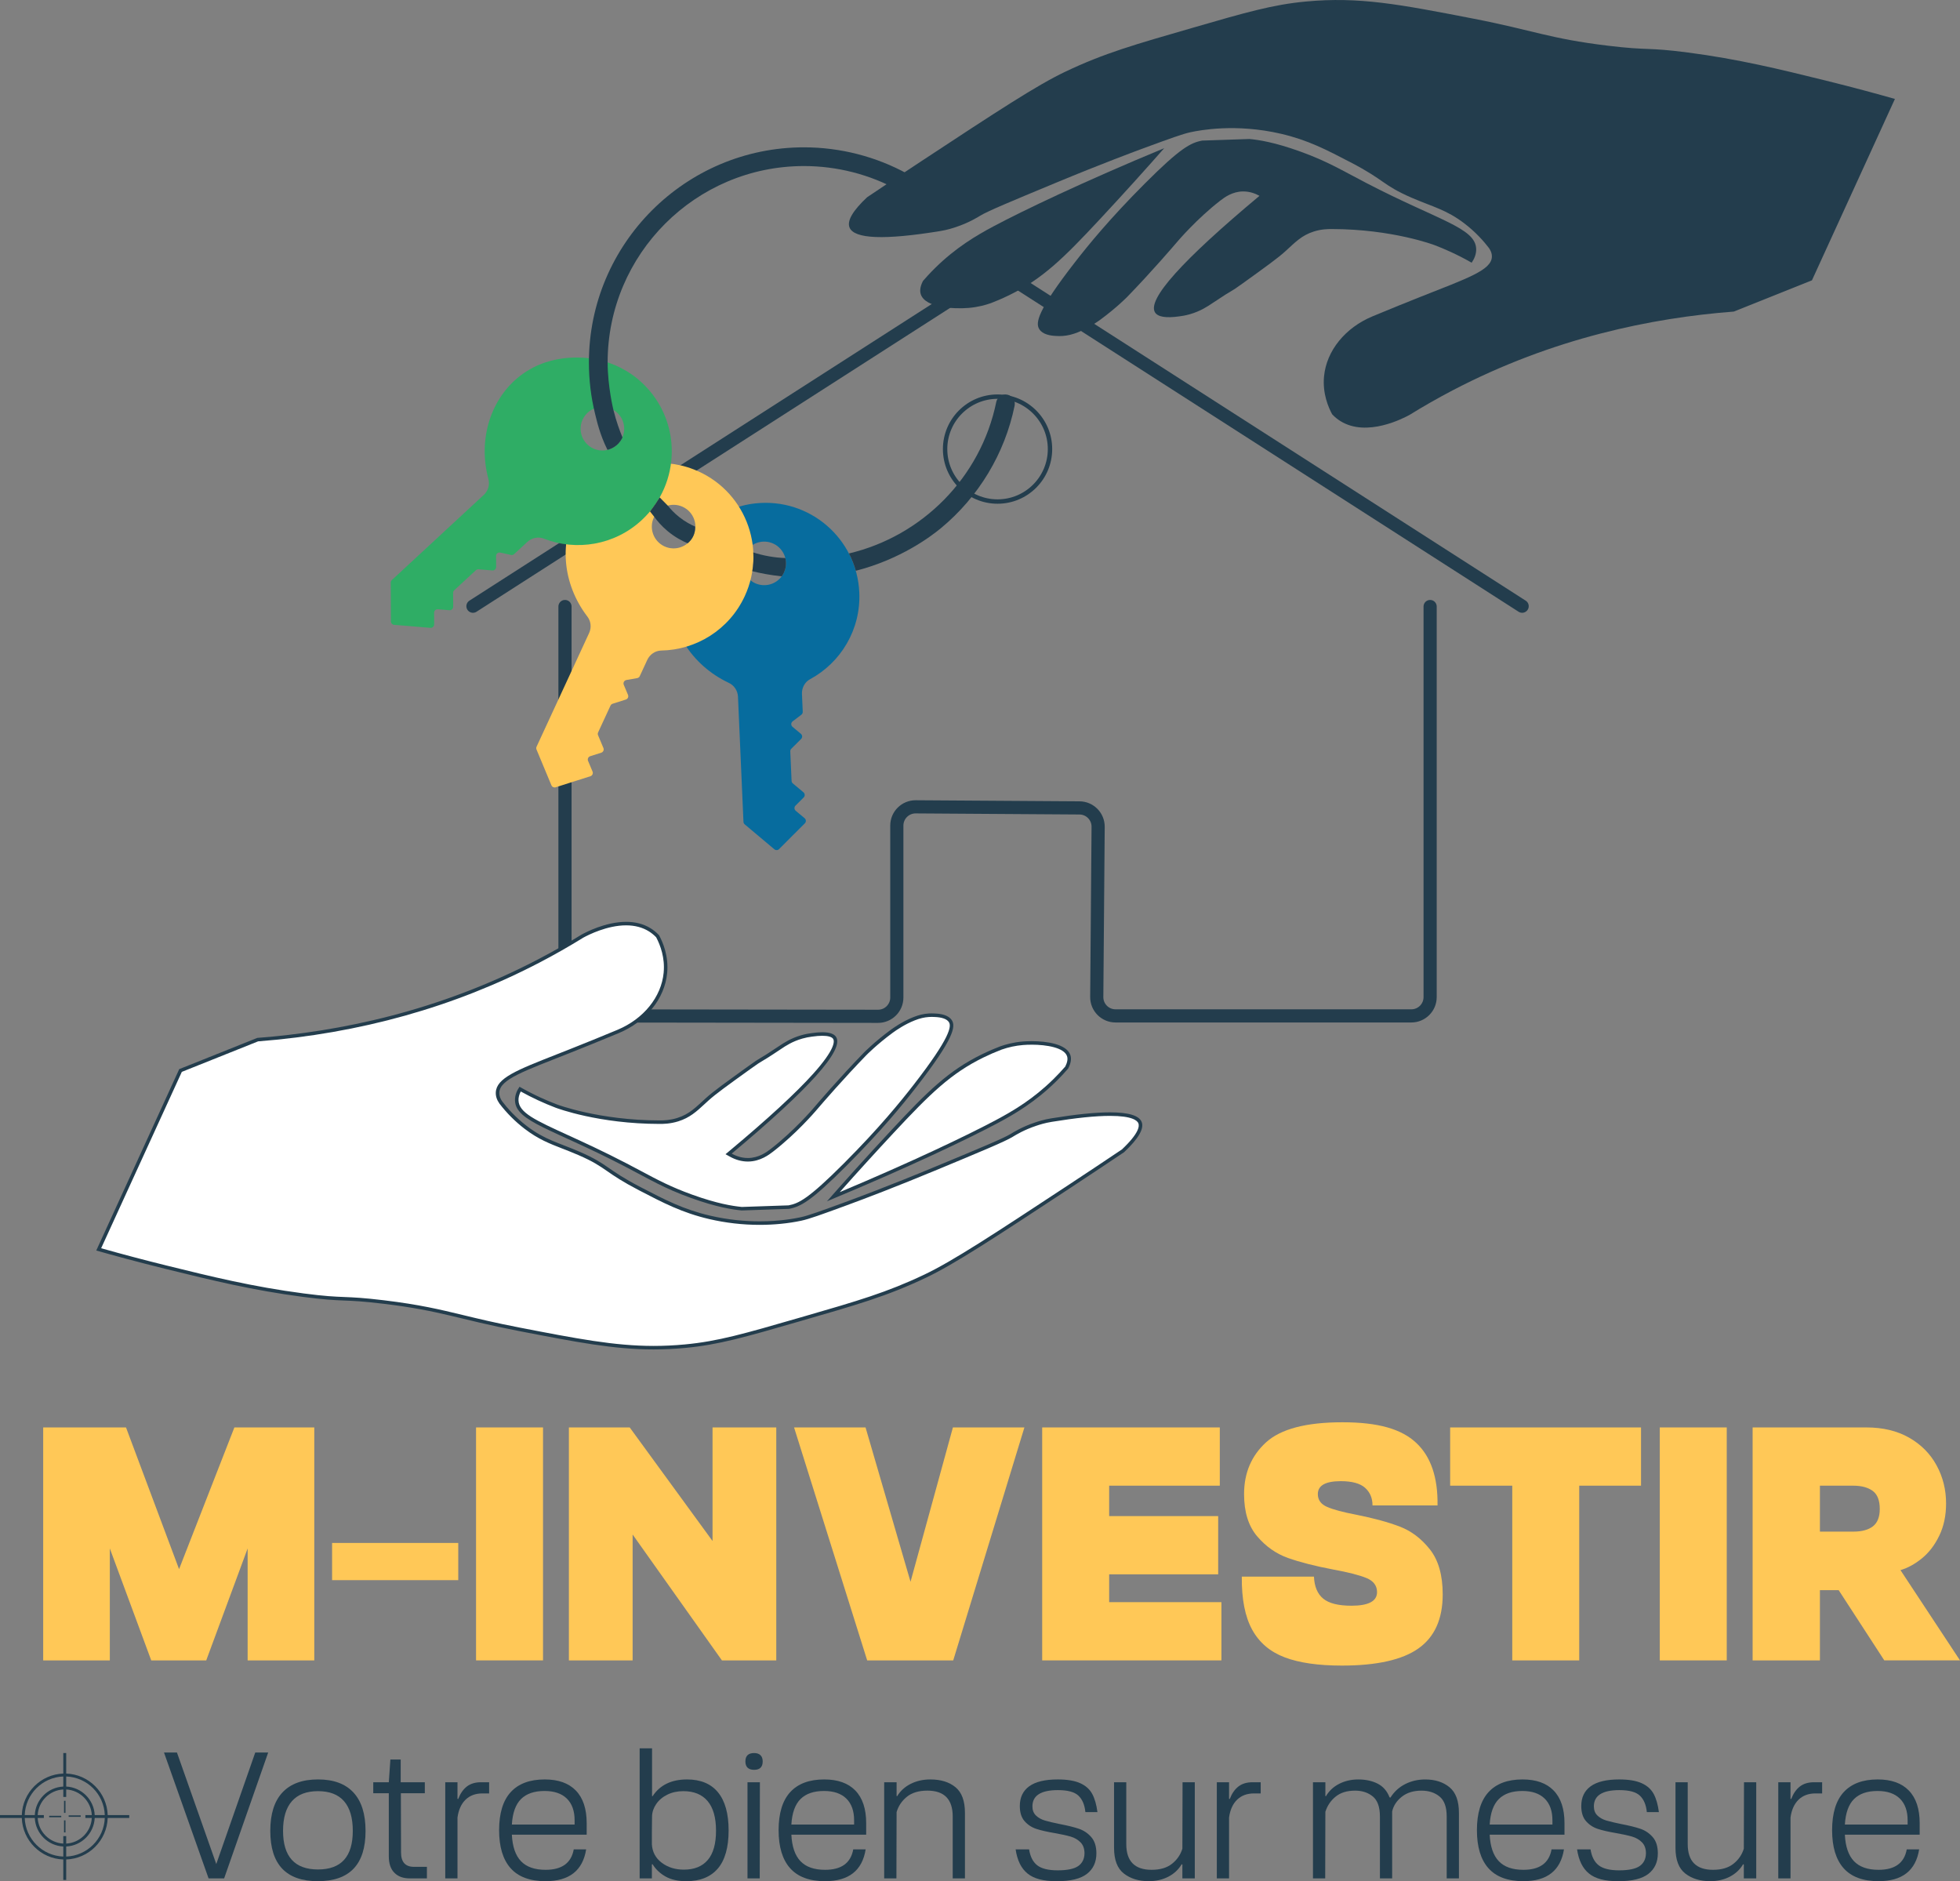 <svg xmlns="http://www.w3.org/2000/svg" id="Calque_2" viewBox="0 0 2233.62 2143.59"><rect x="0" y="0" width="2233.62" height="2143.59" fill="#808080" stroke="none"/><defs><style>      .cls-1 {        stroke-linecap: round;        stroke-width: 15px;      }      .cls-1, .cls-2 {        fill: none;        stroke: #233d4d;        stroke-miterlimit: 10;      }      .cls-3 {        fill: #2fad65;      }      .cls-4 {        fill: #fff;      }      .cls-5 {        fill: #076c9e;      }      .cls-2 {        stroke-width: 5px;      }      .cls-6 {        fill: #233d4d;      }      .cls-7 {        fill: #ffc857;      }    </style></defs><g id="Calque_1-2" data-name="Calque_1"><g><g><path class="cls-7" d="M49.22,1626.55h94.38l60.46,161.48,63.04-161.48h91.06v265.45h-75.95v-127.56l-47.19,127.56h-62.68l-47.19-127.56v127.56H49.22v-265.45Z"></path><path class="cls-7" d="M378.45,1758.17h143.78v42.4h-143.78v-42.4Z"></path><path class="cls-7" d="M542.51,1626.55h76.32v265.45h-76.32v-265.45Z"></path><path class="cls-7" d="M648.32,1626.55h69.31l94.38,129.41v-129.41h72.63v265.45h-61.94l-101.76-143.42v143.42h-72.63v-265.45Z"></path><path class="cls-7" d="M904.91,1626.55h81.48l51.25,175.86,48.3-175.86h81.48l-81.11,265.45h-98.07l-83.32-265.45Z"></path><path class="cls-7" d="M1187.69,1626.55h202.4v66.36h-126.09v34.66h124.24v66.36h-124.24v31.71h127.93v66.36h-204.25v-265.45Z"></path><path class="cls-7" d="M1464.01,1888.5c-16.59-6.27-28.94-16.77-37.05-31.52s-12.05-34.9-11.8-60.46h82.22c.49,11.31,3.99,19.67,10.51,25.07,6.51,5.41,17.26,8.11,32.26,8.11,19.41,0,29.13-5.16,29.13-15.48,0-7.37-4-12.72-11.98-16.04-7.99-3.32-20.71-6.57-38.16-9.77-20.65-3.93-37.73-8.3-51.25-13.09-13.52-4.79-25.25-13.02-35.21-24.7-9.95-11.67-14.93-27.71-14.93-48.11,0-24.08,8.35-43.75,25.07-58.99,16.71-15.24,45.72-22.86,87.01-22.86s67.34,7.81,84.06,23.41c16.71,15.61,24.82,39.39,24.33,71.34h-74.1c0-8.35-2.83-15.05-8.48-20.09-5.66-5.03-14.87-7.56-27.65-7.56-17.45,0-26.18,4.92-26.18,14.75,0,6.64,3.5,11.49,10.51,14.56,7,3.08,18.25,6.08,33.73,9.03,19.66,3.93,36.07,8.42,49.22,13.46,13.15,5.04,24.57,13.7,34.29,25.99,9.71,12.29,14.56,29.37,14.56,51.25,0,28.02-9.22,48.54-27.65,61.57-18.43,13.03-47.56,19.54-87.38,19.54-26.79,0-48.48-3.13-65.07-9.4Z"></path><path class="cls-7" d="M1723.38,1692.92h-70.79v-66.36h217.52v66.36h-70.42v199.09h-76.32v-199.09Z"></path><path class="cls-7" d="M1891.49,1626.55h76.32v265.45h-76.32v-265.45Z"></path><path class="cls-7" d="M2095.36,1812h-21.38v80h-76.69v-265.45h129.77c18.68,0,34.84,3.87,48.48,11.61s24.08,18.25,31.34,31.52c7.25,13.27,10.88,27.78,10.88,43.5,0,13.77-2.58,25.99-7.74,36.68-5.16,10.69-11.74,19.3-19.72,25.81-7.99,6.52-16.16,11-24.52,13.46l67.84,102.86h-86.27l-51.98-80ZM2111.95,1745.27c9.83,0,17.33-2.03,22.49-6.08,5.16-4.06,7.74-10.63,7.74-19.72,0-9.83-2.71-16.71-8.11-20.65-5.41-3.93-12.78-5.9-22.12-5.9h-37.97v52.35h37.97Z"></path></g><g><g><path class="cls-6" d="M186.91,1996.98h14.74l44.82,127.09,44.42-127.09h14.74l-50.2,143.43h-17.73l-50.8-143.43Z"></path><path class="cls-6" d="M308.02,2086.22c0-19.25,4.61-33.83,13.84-43.73,9.23-9.89,22.74-14.84,40.54-14.84s31.11,4.95,40.34,14.84c9.23,9.9,13.84,24.54,13.84,43.92,0,38.12-18.13,57.17-54.38,57.17s-54.18-19.12-54.18-57.37ZM402.04,2086.22c0-14.87-3.32-26.13-9.96-33.77-6.64-7.63-16.53-11.45-29.68-11.45s-23.08,3.82-29.78,11.45c-6.71,7.64-10.06,18.89-10.06,33.77,0,29.35,13.28,44.02,39.84,44.02s39.64-14.67,39.64-44.02Z"></path><path class="cls-6" d="M449.46,2134.03c-4.25-4.25-6.37-10.49-6.37-18.73v-71.91h-17.73v-12.55h17.73l1.79-25.9h11.75v25.9h27.49v12.55h-27.29l.2,67.53c0,10.89,4.91,16.33,14.74,16.33h14.74v13.15h-19.72c-7.31,0-13.08-2.12-17.33-6.37Z"></path><path class="cls-6" d="M507.42,2030.84h13.94v18.92l.8.2c2.39-6.24,5.68-10.99,9.86-14.24,4.18-3.25,9.59-4.88,16.23-4.88h9.16v12.75h-7.57c-7.97,0-14.41,2.39-19.32,7.17-4.91,4.78-7.97,11.55-9.16,20.32v69.32h-13.94v-109.56Z"></path><path class="cls-6" d="M581.93,2128.85c-8.76-9.83-13.15-24.3-13.15-43.43s4.41-33.7,13.25-43.33c8.83-9.63,21.74-14.44,38.74-14.44,15.54,0,27.39,4.25,35.56,12.75,8.17,8.5,12.25,20.85,12.25,37.05v13.15h-85.26c.66,13.55,4.11,23.61,10.36,30.18,6.24,6.57,15.6,9.86,28.09,9.86,18.59,0,29.28-7.77,32.07-23.31h14.14c-3.85,24.17-19.26,36.25-46.21,36.25-17.8,0-31.08-4.91-39.84-14.74ZM654.83,2079.05v-4.78c0-10.76-2.96-19.02-8.86-24.8-5.91-5.78-14.38-8.67-25.4-8.67-11.69,0-20.62,3.06-26.79,9.16-6.18,6.11-9.66,15.81-10.46,29.08h71.51Z"></path><path class="cls-6" d="M758.52,2138.31c-6.31-3.52-11.25-8.2-14.84-14.04l-.8.2v15.94h-13.94v-148.21h14.14v54.38l.6.2c8.37-12.75,21.45-19.12,39.24-19.12,15.54,0,27.32,4.91,35.36,14.74,8.03,9.83,12.05,24.3,12.05,43.43s-4.12,33.86-12.35,43.43c-8.24,9.56-20.19,14.34-35.86,14.34-9.43,0-17.3-1.76-23.61-5.28ZM806.62,2119.39c6.24-7.37,9.36-18.49,9.36-33.37s-3.19-26.1-9.56-33.67c-6.37-7.57-15.61-11.35-27.69-11.35-6.77,0-12.85,1.33-18.23,3.98-5.38,2.66-9.6,6.21-12.65,10.66-3.06,4.45-4.65,9.13-4.78,14.04l-.2,19.32v12.55c.53,8.76,4.28,15.77,11.25,21.02,6.97,5.25,15.37,7.87,25.2,7.87,11.95,0,21.05-3.69,27.29-11.06Z"></path><path class="cls-6" d="M849.45,2007.14c0-6.37,3.32-9.56,9.96-9.56,3.19,0,5.61.83,7.27,2.49,1.66,1.66,2.49,4.02,2.49,7.07,0,6.37-3.26,9.56-9.76,9.56s-9.96-3.19-9.96-9.56ZM851.84,2030.84h14.14l-.2,109.56h-13.94v-109.56Z"></path><path class="cls-6" d="M900.45,2128.85c-8.76-9.83-13.15-24.3-13.15-43.43s4.41-33.7,13.25-43.33c8.83-9.63,21.74-14.44,38.74-14.44,15.54,0,27.39,4.25,35.56,12.75,8.17,8.5,12.25,20.85,12.25,37.05v13.15h-85.26c.66,13.55,4.11,23.61,10.36,30.18,6.24,6.57,15.6,9.86,28.09,9.86,18.59,0,29.28-7.77,32.07-23.31h14.14c-3.85,24.17-19.26,36.25-46.21,36.25-17.8,0-31.08-4.91-39.84-14.74ZM973.35,2079.05v-4.78c0-10.76-2.96-19.02-8.86-24.8-5.91-5.78-14.38-8.67-25.4-8.67-11.69,0-20.62,3.06-26.79,9.16-6.18,6.11-9.66,15.81-10.46,29.08h71.51Z"></path><path class="cls-6" d="M1056.82,2040.4c-9.83,0-17.63,2.36-23.41,7.07-5.78,4.72-9.66,10.53-11.65,17.43l-.2,75.5h-13.94v-109.56h14.14v15.74l.6.2c3.72-6.11,8.9-10.82,15.54-14.14,6.64-3.32,14.07-4.98,22.31-4.98,11.95,0,21.51,2.96,28.68,8.86,7.17,5.91,10.76,15.64,10.76,29.18v74.7h-13.94v-70.52c0-19.65-9.63-29.48-28.88-29.48Z"></path><path class="cls-6" d="M1171.06,2134.92c-7.24-5.78-11.79-14.97-13.65-27.59h15.34c1.33,8.37,4.45,14.44,9.36,18.23,4.91,3.78,12.68,5.68,23.31,5.68s18.66-1.62,23.31-4.88c4.65-3.25,7.04-8.07,7.17-14.44,0-5.31-1.49-9.49-4.48-12.55-2.99-3.05-6.74-5.24-11.25-6.57-4.52-1.33-10.56-2.65-18.13-3.98-8.63-1.46-15.61-3.05-20.92-4.78-5.31-1.72-9.8-4.65-13.45-8.77-3.65-4.11-5.48-9.89-5.48-17.33,0-9.83,3.59-17.33,10.76-22.51,7.17-5.18,17.99-7.77,32.47-7.77,10.76,0,19.29,1.43,25.6,4.28,6.31,2.86,10.89,6.97,13.75,12.35,2.85,5.38,4.81,12.25,5.88,20.62h-13.74c-.8-8.23-3.42-14.47-7.87-18.72-4.45-4.25-12.25-6.37-23.41-6.37-19.39,0-29.08,6.18-29.08,18.53,0,4.38,1.36,7.87,4.08,10.46,2.72,2.59,6.11,4.48,10.16,5.68,4.05,1.19,9.66,2.52,16.83,3.98,9.03,1.73,16.3,3.52,21.81,5.38,5.51,1.86,10.22,5.01,14.14,9.46,3.92,4.45,5.88,10.66,5.88,18.63,0,9.96-3.59,17.73-10.76,23.31-7.17,5.58-18.59,8.37-34.26,8.37s-26.13-2.89-33.37-8.67Z"></path><path class="cls-6" d="M1280.82,2134.92c-7.5-5.78-11.25-15.57-11.25-29.38v-74.7h13.94v70.52c0,19.52,9.63,29.28,28.88,29.28,9.69,0,17.43-2.29,23.21-6.87s9.73-10.32,11.85-17.23l.2-75.7h13.94v109.56h-14.14v-15.74l-.8-.4c-3.59,6.11-8.67,10.86-15.24,14.24-6.57,3.39-14.04,5.08-22.41,5.08-11.29,0-20.69-2.89-28.19-8.67Z"></path><path class="cls-6" d="M1386.69,2030.84h13.94v18.92l.8.2c2.39-6.24,5.68-10.99,9.86-14.24,4.18-3.25,9.59-4.88,16.24-4.88h9.16v12.75h-7.57c-7.97,0-14.41,2.39-19.32,7.17-4.92,4.78-7.97,11.55-9.16,20.32v69.32h-13.94v-109.56Z"></path><path class="cls-6" d="M1564.48,2047.08c-5.38-4.45-12.12-6.67-20.22-6.67-9.16,0-16.53,2.26-22.11,6.77-5.58,4.52-9.5,10.29-11.75,17.33l-.2,75.9h-13.94v-109.56h14.14v15.74l.6.2c3.59-6.11,8.63-10.82,15.14-14.14,6.5-3.32,13.74-4.98,21.71-4.98,8.5,0,15.87,1.59,22.11,4.78,6.24,3.19,10.76,8.37,13.55,15.54l1,.4c4.25-6.77,9.86-11.92,16.83-15.44,6.97-3.52,14.57-5.28,22.81-5.28,11.29,0,20.52,2.96,27.69,8.86,7.17,5.91,10.76,15.64,10.76,29.18v74.7h-13.94v-70.52c0-10.76-2.72-18.36-8.17-22.81-5.45-4.45-12.29-6.67-20.52-6.67-9.16,0-16.67,2.32-22.51,6.97-5.85,4.65-9.5,10.23-10.96,16.73v76.29h-13.94v-70.52c0-10.76-2.69-18.36-8.07-22.81Z"></path><path class="cls-6" d="M1696.25,2128.85c-8.76-9.83-13.15-24.3-13.15-43.43s4.41-33.7,13.25-43.33c8.83-9.63,21.74-14.44,38.74-14.44,15.54,0,27.39,4.25,35.56,12.75,8.17,8.5,12.25,20.85,12.25,37.05v13.15h-85.26c.66,13.55,4.11,23.61,10.36,30.18,6.24,6.57,15.6,9.86,28.09,9.86,18.59,0,29.28-7.77,32.07-23.31h14.14c-3.85,24.17-19.26,36.25-46.21,36.25-17.8,0-31.08-4.91-39.84-14.74ZM1769.15,2079.05v-4.78c0-10.76-2.96-19.02-8.86-24.8-5.91-5.78-14.38-8.67-25.4-8.67-11.69,0-20.62,3.06-26.79,9.16-6.18,6.11-9.66,15.81-10.46,29.08h71.51Z"></path><path class="cls-6" d="M1810.89,2134.92c-7.24-5.78-11.79-14.97-13.65-27.59h15.34c1.33,8.37,4.45,14.44,9.36,18.23,4.91,3.78,12.68,5.68,23.31,5.68s18.66-1.62,23.31-4.88c4.65-3.25,7.04-8.07,7.17-14.44,0-5.31-1.49-9.49-4.48-12.55-2.99-3.05-6.74-5.24-11.25-6.57-4.52-1.33-10.56-2.65-18.13-3.98-8.63-1.46-15.61-3.05-20.92-4.78-5.31-1.72-9.8-4.65-13.45-8.77-3.65-4.11-5.48-9.89-5.48-17.33,0-9.83,3.59-17.33,10.76-22.51,7.17-5.18,17.99-7.77,32.47-7.77,10.76,0,19.29,1.43,25.6,4.28,6.31,2.86,10.89,6.97,13.75,12.35,2.85,5.38,4.81,12.25,5.88,20.62h-13.74c-.8-8.23-3.42-14.47-7.87-18.72-4.45-4.25-12.25-6.37-23.41-6.37-19.39,0-29.08,6.18-29.08,18.53,0,4.38,1.36,7.87,4.08,10.46,2.72,2.59,6.11,4.48,10.16,5.68,4.05,1.19,9.66,2.52,16.83,3.98,9.03,1.73,16.3,3.52,21.81,5.38,5.51,1.86,10.22,5.01,14.14,9.46,3.92,4.45,5.88,10.66,5.88,18.63,0,9.96-3.59,17.73-10.76,23.31-7.17,5.58-18.59,8.37-34.26,8.37s-26.13-2.89-33.37-8.67Z"></path><path class="cls-6" d="M1920.64,2134.92c-7.5-5.78-11.25-15.57-11.25-29.38v-74.7h13.94v70.52c0,19.52,9.63,29.28,28.88,29.28,9.69,0,17.43-2.29,23.21-6.87s9.73-10.32,11.85-17.23l.2-75.7h13.94v109.56h-14.14v-15.74l-.8-.4c-3.59,6.11-8.67,10.86-15.24,14.24-6.57,3.39-14.04,5.08-22.41,5.08-11.29,0-20.69-2.89-28.19-8.67Z"></path><path class="cls-6" d="M2026.52,2030.84h13.94v18.92l.8.2c2.39-6.24,5.68-10.99,9.86-14.24,4.18-3.25,9.59-4.88,16.24-4.88h9.16v12.75h-7.57c-7.97,0-14.41,2.39-19.32,7.17-4.92,4.78-7.97,11.55-9.16,20.32v69.32h-13.94v-109.56Z"></path><path class="cls-6" d="M2101.02,2128.85c-8.76-9.83-13.15-24.3-13.15-43.43s4.41-33.7,13.25-43.33c8.83-9.63,21.74-14.44,38.74-14.44,15.54,0,27.39,4.25,35.56,12.75,8.17,8.5,12.25,20.85,12.25,37.05v13.15h-85.26c.66,13.55,4.11,23.61,10.36,30.18,6.24,6.57,15.6,9.86,28.09,9.86,18.59,0,29.28-7.77,32.07-23.31h14.14c-3.85,24.17-19.26,36.25-46.21,36.25-17.8,0-31.08-4.91-39.84-14.74ZM2173.93,2079.05v-4.78c0-10.76-2.96-19.02-8.86-24.8-5.91-5.78-14.38-8.67-25.4-8.67-11.69,0-20.62,3.06-26.79,9.16-6.18,6.11-9.66,15.81-10.46,29.08h71.51Z"></path></g><g><path class="cls-6" d="M147.29,2068.25h-24.56c-.86-25.69-21.59-46.42-47.28-47.28v-23.37h-3.32v23.37c-25.69.86-46.42,21.59-47.28,47.28H0v3.32h24.85c.86,25.69,21.59,46.42,47.28,47.28v23.37h3.32v-23.37c25.69-.86,46.42-21.59,47.28-47.28h24.56v-3.32ZM119.41,2068.25h-11.47c-.84-17.54-14.96-31.65-32.49-32.49v-11.47c23.86.86,43.1,20.1,43.96,43.96ZM104.62,2071.57c-.84,15.71-13.46,28.33-29.17,29.17v-8.5h-3.32v8.5c-15.71-.84-28.33-13.46-29.17-29.17h7.02v-3.32h-7.02c.84-15.71,13.46-28.33,29.17-29.17v8.5h3.32v-8.5c15.71.84,28.33,13.46,29.17,29.17h-7.32v3.32h7.32ZM72.13,2024.29v11.47c-17.54.84-31.65,14.96-32.49,32.49h-11.47c.86-23.86,20.1-43.1,43.96-43.96ZM28.17,2071.57h11.47c.84,17.54,14.96,31.65,32.49,32.49v11.47c-23.86-.86-43.1-20.1-43.96-43.96ZM75.45,2115.53v-11.47c17.54-.84,31.65-14.96,32.49-32.49h11.47c-.86,23.86-20.1,43.1-43.96,43.96Z"></path><rect class="cls-6" x="56.05" y="2069.08" width="13.75" height="1.66"></rect><rect class="cls-6" x="78.23" y="2068.59" width="13.75" height="1.66"></rect><rect class="cls-6" x="72.96" y="2052" width="1.66" height="13.75"></rect><rect class="cls-6" x="72.96" y="2074.28" width="1.66" height="13.75"></rect></g></g><g><path class="cls-1" d="M1629.77,691.13v445.08c0,11.81-9.58,21.39-21.39,21.39h-337.12c-11.88,0-21.49-9.68-21.39-21.57l1.57-193.86c.1-11.83-9.42-21.49-21.25-21.56l-186.64-1.24c-11.87-.08-21.53,9.52-21.53,21.39v195.92c0,11.83-9.6,21.41-21.42,21.39-111.79-.15-223.59-.3-335.38-.45-11.8-.02-21.36-9.59-21.36-21.39v-445.11"></path><line class="cls-1" x1="1136.25" y1="307.6" x2="538.98" y2="690.76"></line><line class="cls-1" x1="1137.37" y1="307.6" x2="1734.64" y2="690.76"></line></g><g><g><path class="cls-4" d="M744.83,1535.67c-44.99,0-88.08-8.35-153.32-21-27.56-5.34-47.06-10.05-64.27-14.21-27.53-6.65-49.27-11.9-90.08-16.83-23.34-2.82-34.31-3.27-44.91-3.7-11.25-.46-21.88-.89-46.37-4.08-58.32-7.6-105.94-19.36-156.36-31.81-25.79-6.37-51.7-13.23-77.03-20.4l93.24-203.83,87.94-35.17c115.71-8.9,223.62-39.12,320.74-89.85,16.69-8.72,33.3-18.17,49.35-28.1,6.17-3.38,27.78-14.27,49.75-14.27,10.34,0,19.44,2.41,27.05,7.16,3.19,1.99,6.16,4.43,8.84,7.25,5.01,9.4,10.56,24.2,8.89,41.75-2.71,28.42-23.37,54.01-53.92,66.78-18.16,7.57-36.55,15.05-54.66,22.23-5.06,2-9.88,3.9-14.47,5.7-44.95,17.67-67.52,26.54-68.23,41.57-.18,3.82,1.09,7.7,3.78,11.51,8.28,10.76,17.77,20.25,28.24,28.27,15.24,11.68,27.93,16.61,42.62,22.31,5.69,2.21,11.58,4.5,18.22,7.38,17.27,7.5,24.28,12.35,33.16,18.49,8.04,5.56,17.15,11.86,36.15,21.74,27.4,14.25,49.05,25.51,79.57,32.62,18.59,4.33,37.74,6.53,56.93,6.53,16.39,0,32.66-1.62,47.05-4.69,8.95-1.91,22.22-6.72,51.37-17.42,21.39-7.85,56.58-21.23,102.73-40.41,51.73-21.49,77.65-32.27,86.28-37.55l.28-.17c3.19-1.96,12.9-7.93,27.13-12.64l.36-.12c2.95-.98,9.09-3.02,17.35-4.37,27.79-4.53,50.25-6.83,66.74-6.83,19.81,0,31.64,3.36,34.19,9.71,1.85,4.59-.03,13.88-19.41,32.12-20.36,13.68-41.2,27.54-61.95,41.2-84.14,55.38-130.49,85.88-163.32,101.52-43.02,20.5-76.54,30.2-137.39,47.81l-7.1,2.06c-60.94,17.65-91.53,26.5-129.26,30.02-12.34,1.15-24.09,1.71-35.91,1.71Z"></path><path class="cls-6" d="M713.52,1054.43c9.96,0,18.7,2.31,25.99,6.86,2.97,1.86,5.75,4.12,8.26,6.73,4.84,9.16,10.14,23.47,8.53,40.37-2.64,27.68-22.83,52.64-52.7,65.12-18.14,7.57-36.52,15.04-54.63,22.21-5.05,2-9.87,3.9-14.46,5.7-45.76,17.99-68.73,27.02-69.5,43.34-.2,4.28,1.19,8.57,4.15,12.76l.05.07.05.07c8.34,10.83,17.95,20.44,28.56,28.57,15.47,11.85,28.28,16.83,43.11,22.59,5.68,2.21,11.55,4.49,18.15,7.35,17.09,7.42,24.03,12.22,32.82,18.3,8.09,5.59,17.26,11.93,36.36,21.87,27.53,14.32,49.27,25.63,80.04,32.8,18.73,4.36,38.04,6.58,57.39,6.58,16.53,0,32.94-1.64,47.46-4.74,9.08-1.94,22.4-6.76,51.64-17.49,21.41-7.86,56.63-21.25,102.82-40.44,51.79-21.52,77.78-32.32,86.54-37.69l.29-.18c3.14-1.93,12.7-7.8,26.71-12.44l.37-.12c2.9-.96,8.94-2.97,17.04-4.29,27.69-4.52,50.03-6.81,66.42-6.8,25.17,0,31.07,5.3,32.34,8.46,1.32,3.28.62,11.5-18.81,29.8-20.34,13.67-41.13,27.49-61.8,41.09-84.07,55.33-130.38,85.8-163.08,101.39-42.88,20.43-76.34,30.12-137.09,47.69l-7.1,2.05c-60.82,17.61-91.35,26.45-128.89,29.95-12.28,1.15-23.96,1.7-35.72,1.7-44.8,0-87.82-8.34-152.94-20.96-27.51-5.33-46.99-10.04-64.18-14.19-26.5-6.4-49.38-11.93-90.3-16.87-23.42-2.83-34.42-3.28-45.07-3.71-11.21-.45-21.79-.88-46.2-4.07-58.21-7.59-105.77-19.33-156.14-31.76-25-6.17-50.12-12.81-74.72-19.75l42.67-93.27,49.27-107.7,41.35-16.54,45.56-18.22c115.86-8.95,223.93-39.24,321.21-90.05,16.72-8.73,33.35-18.2,49.44-28.15,6.13-3.35,27.31-14,48.74-14M713.52,1050.43c-23.58,0-46.24,12.07-50.76,14.54-15.59,9.64-32.01,19.04-49.27,28.06-114.11,59.59-226.88,82.5-320.27,89.65-29.66,11.86-59.31,23.72-88.97,35.59-31.51,68.89-63.03,137.78-94.54,206.67,18.96,5.39,46.25,12.88,79.34,21.05,53.07,13.1,99.31,24.38,156.58,31.85,47.84,6.24,43.44,2,91.3,7.78,66.94,8.09,83.81,17.38,154.21,31.02,66.03,12.8,108.52,21.03,153.7,21.03,11.7,0,23.58-.55,36.1-1.72,37.91-3.54,68.49-12.39,129.63-30.1,64.87-18.78,99.96-28.61,144.79-49.98,32.29-15.39,76.49-44.35,163.56-101.66,26.37-17.36,47.92-31.77,62.1-41.3,16.39-15.39,23.06-26.87,20.02-34.44-2.94-7.31-14.96-10.96-36.05-10.96-16.68,0-39.03,2.29-67.06,6.86-8.79,1.43-15.33,3.67-18.02,4.56-14.93,4.94-25.11,11.33-27.83,13-8.5,5.21-34.33,15.94-86,37.41-53.65,22.29-91.05,36.12-102.65,40.38-27.94,10.25-42.09,15.42-51.1,17.34-6.09,1.3-23.06,4.65-46.63,4.65-16.18,0-35.46-1.58-56.48-6.47-30.28-7.05-51.36-18.02-79.1-32.45-39.94-20.77-36.34-25.92-69.43-40.29-24.38-10.58-39.74-13.61-60.42-29.45-13.01-9.97-22.07-20.36-27.83-27.84-1.55-2.19-3.63-5.86-3.42-10.27.72-15.17,27.94-24.32,81.44-45.51,13.88-5.5,32.56-13.01,54.7-22.24,30.85-12.89,52.33-38.94,55.14-68.43,1.85-19.45-4.93-35.09-9.24-43.11-3.09-3.29-6.3-5.81-9.42-7.76-8.75-5.46-18.5-7.47-28.11-7.47h0Z"></path></g><g><path class="cls-4" d="M949.65,1363.65c21.98-24.87,44.59-49.79,67.32-74.17,41.85-44.91,65.64-68.07,102.9-86.3,6.79-3.32,13.79-6.37,20.82-9.05,8.1-2.85,16.53-4.66,25-5.35,3.06-.25,6.47-.38,9.88-.38,8.76,0,37.71,1.04,42.3,14.41,1.27,3.7.52,8.28-2.22,13.62-4.32,4.99-8.91,9.89-13.66,14.56-23.18,22.82-46.45,36.62-66.15,47.11-33.47,17.82-99.54,49.41-186.19,85.56Z"></path><path class="cls-6" d="M1175.57,1190.4c17.37,0,37.11,3.43,40.41,13.06,1.07,3.12.4,7.1-2,11.84-4.24,4.88-8.74,9.68-13.39,14.26-22.94,22.58-45.13,35.82-65.68,46.77-32.38,17.24-95.34,47.39-177.95,82.1,20.13-22.67,40.76-45.35,61.48-67.58,41.68-44.73,65.35-67.78,102.31-85.86,6.72-3.29,13.65-6.3,20.61-8.96,7.97-2.81,16.21-4.57,24.5-5.24,3.01-.24,6.36-.37,9.72-.37M1175.57,1186.4c-3.7,0-7.13.15-10.04.39-10.76.88-19.52,3.35-25.55,5.47-4.83,1.85-12.24,4.85-20.99,9.12-38.02,18.6-61.93,42.14-103.48,86.73-28.85,30.96-53.41,58.35-73.08,80.71,92.96-38.52,162.03-71.76,194.36-88.97,19.76-10.52,43.01-24.22,66.61-47.45,6.33-6.23,11.12-11.61,13.92-14.85,4.03-7.73,3.39-12.64,2.44-15.39-4.31-12.57-27.12-15.76-44.19-15.76h0Z"></path></g><g><path class="cls-4" d="M845.32,1377.31c-10.69-1.06-28.24-3.7-57.33-14.19-24.14-8.71-39.16-16.72-58.17-26.86-5.28-2.82-10.74-5.73-16.87-8.91-26.23-13.63-48.47-23.8-66.34-31.97-38.08-17.41-57.2-26.15-57.73-41.4-.15-4.23,1.14-8.59,3.81-12.98,13.28,7.47,27.08,13.95,41.06,19.27.48.18,49.02,18.36,117.94,18.41h.18c3.69,0,11.36,0,20.51-2.86,12.69-3.97,19.95-10.67,29.14-19.15,1.43-1.32,2.91-2.68,4.46-4.08,8.4-7.59,21.55-17.05,47.73-35.9,9.09-6.54,10.68-7.47,13.57-9.15,2.91-1.69,7.3-4.25,21.96-14.08l.13-.09c4.75-3.19,12.71-8.52,24.33-11.83,3.79-1.08,7.7-1.87,11.62-2.35,4.46-.63,8.4-.95,11.77-.95,7.52,0,12.27,1.54,14.11,4.57,2.71,4.47.95,15.36-22.84,41.88-19.69,21.95-51.93,51.67-95.81,88.31l-2.24,1.87,2.55,1.42c6.3,3.5,12.83,5.27,19.4,5.27h.29c13.24-.11,22.68-7.4,27.21-10.91,26.22-20.29,47.99-45.65,48.2-45.91,8.95-10.48,32.51-37.68,57.86-63.78.12-.12,12-12.28,30.4-25.83,3.75-2.76,13.75-9.69,25.48-14.31,6.05-2.39,11.21-3.61,16.73-3.97,1.09-.07,2.2-.11,3.29-.11s2.2.04,3.29.11c9.33.32,15.39,2.62,18.06,6.83,3.76,5.92,1.88,19.34-40.5,73.89-14.84,19.1-39.2,49.14-79.22,89.24-41.67,41.74-52.67,46.46-64.5,48.69l-53.55,1.81Z"></path><path class="cls-6" d="M1061.74,1158.74c1.05,0,2.11.03,3.16.1h.06s.06,0,.06,0c8.45.29,14.11,2.33,16.38,5.9,2.94,4.63,1.95,17.09-40.39,71.59-14.81,19.06-39.11,49.03-79.06,89.05-41.08,41.15-51.9,45.94-63.31,48.11l-53.27,1.81c-10.6-1.06-27.96-3.7-56.71-14.07-24.01-8.66-38.97-16.64-57.91-26.74-5.29-2.82-10.75-5.73-16.88-8.92-26.27-13.65-48.54-23.83-66.43-32.01-37.34-17.07-56.08-25.64-56.56-39.65-.11-3.3.75-6.72,2.57-10.19,12.82,7.11,26.13,13.3,39.59,18.43,1.98.76,49.37,18.49,118.65,18.54h.18c3.79,0,11.68,0,21.11-2.95,13.12-4.11,20.89-11.28,29.89-19.59,1.42-1.32,2.9-2.67,4.44-4.07,8.32-7.52,21.43-16.96,47.56-35.76,9.01-6.48,10.57-7.39,13.41-9.05,2.93-1.71,7.35-4.28,22.07-14.14l.13-.09c4.66-3.12,12.45-8.34,23.77-11.57,3.69-1.05,7.5-1.82,11.32-2.29h.04s.04,0,.04,0c4.33-.61,8.18-.93,11.45-.93,6.59,0,10.99,1.28,12.4,3.6,1.55,2.56,2.46,11.54-22.62,39.5-19.63,21.88-51.79,51.53-95.6,88.11l-4.47,3.74,5.1,2.83c6.6,3.66,13.45,5.52,20.37,5.52h.31c13.92-.11,24.08-7.97,28.42-11.33,26.39-20.41,47.61-45.15,48.5-46.19,8.94-10.47,32.46-37.62,57.77-63.68.12-.12,11.9-12.18,30.15-25.61,3.69-2.72,13.52-9.52,25.02-14.06,5.85-2.31,10.83-3.49,16.13-3.84,1.05-.07,2.11-.1,3.17-.1M1061.74,1154.74c-1.04,0-2.19.03-3.43.11-6.12.4-11.58,1.84-17.34,4.11-12.97,5.11-23.85,13.03-25.93,14.56-18.77,13.81-30.65,26.04-30.65,26.04-27.57,28.39-52.82,57.87-57.94,63.87,0,0-21.54,25.23-47.9,45.62-4.96,3.84-13.85,10.4-26.01,10.49-.09,0-.18,0-.27,0-8.02,0-14.47-2.82-18.43-5.02,88.33-73.77,128.02-118.02,119.08-132.76-2.24-3.69-7.51-5.53-15.82-5.53-3.47,0-7.48.32-12.01.97-2.85.35-7.03,1.02-11.93,2.42-12.03,3.43-20.12,8.9-25.03,12.18-29.15,19.53-17.21,10.04-35.59,23.27-26.28,18.92-39.42,28.38-47.9,36.04-11.28,10.19-18.62,18.36-32.85,22.81-8.4,2.63-15.4,2.77-19.92,2.77-.06,0-.12,0-.17,0-69.35-.05-117.23-18.28-117.23-18.28-10.44-3.97-25.32-10.31-42.43-20.07-2.71,3.97-5.38,9.39-5.16,15.71.84,24.16,42.7,32.23,125.15,75.08,28.68,14.9,44.42,24.74,75.28,35.87,29.66,10.7,47.45,13.28,57.94,14.31l53.84-1.82c13.2-2.46,24.94-8.44,65.7-49.27,39.82-39.89,64.07-69.71,79.38-89.42,43.15-55.55,45.06-69.17,40.6-76.19-3.89-6.13-12.81-7.52-19.62-7.76-.93-.06-2.08-.11-3.42-.11h0Z"></path></g></g><g><path class="cls-6" d="M2064.91,319.41c31.51-68.89,63.03-137.78,94.54-206.67-18.96-5.39-46.25-12.88-79.34-21.05-53.07-13.1-99.31-24.38-156.58-31.85-47.84-6.24-43.44-2-91.3-7.78-66.94-8.09-83.81-17.38-154.21-31.02-83.13-16.11-128.94-24.99-189.79-19.31-37.91,3.54-68.49,12.39-129.63,30.1-64.87,18.78-99.96,28.61-144.79,49.98-32.29,15.39-76.49,44.35-163.56,101.66-26.37,17.36-47.92,31.77-62.1,41.3-16.39,15.39-23.07,26.87-20.02,34.44,5.27,13.09,39.64,14.46,103.11,4.11,8.79-1.43,15.33-3.67,18.02-4.56,14.93-4.94,25.11-11.33,27.83-13,8.5-5.21,34.33-15.94,86-37.41,53.65-22.29,91.05-36.12,102.65-40.38,27.94-10.25,42.09-15.42,51.1-17.34,10.27-2.19,51.46-10.21,103.11,1.83,30.28,7.05,51.36,18.02,79.1,32.45,39.94,20.77,36.34,25.92,69.43,40.29,24.38,10.58,39.74,13.61,60.42,29.45,13.01,9.97,22.07,20.36,27.83,27.84,1.55,2.19,3.63,5.86,3.42,10.27-.72,15.17-27.94,24.32-81.44,45.51-13.88,5.5-32.56,13.01-54.7,22.24-30.85,12.89-52.33,38.94-55.14,68.43-1.85,19.45,4.93,35.09,9.24,43.11,3.09,3.29,6.3,5.81,9.42,7.76,30.23,18.88,72.5-3.59,78.86-7.08,15.59-9.64,32.01-19.04,49.27-28.06,114.11-59.59,226.88-82.5,320.27-89.65,29.66-11.86,59.31-23.72,88.97-35.59Z"></path><path class="cls-6" d="M1326.73,168.85c-92.96,38.52-162.03,71.76-194.36,88.97-19.76,10.52-43.01,24.22-66.61,47.45-6.33,6.23-11.12,11.61-13.92,14.85-4.03,7.73-3.39,12.64-2.44,15.39,5.25,15.29,37.87,16.71,54.23,15.38,10.76-.88,19.52-3.35,25.55-5.47,4.83-1.85,12.24-4.85,20.99-9.13,38.02-18.6,61.93-42.14,103.48-86.73,28.85-30.96,53.41-58.35,73.08-80.71Z"></path><path class="cls-6" d="M1677.11,299.34c-17.11-9.77-31.99-16.1-42.43-20.07,0,0-47.88-18.23-117.23-18.28-4.51,0-11.58.11-20.09,2.77-14.23,4.45-21.57,12.62-32.85,22.81-8.48,7.67-21.62,17.12-47.9,36.04-18.38,13.23-6.44,3.74-35.59,23.27-4.91,3.29-13,8.75-25.03,12.18-4.89,1.4-9.07,2.07-11.93,2.42-15.38,2.18-24.66.66-27.83-4.56-8.95-14.75,30.74-59,119.08-132.76-4-2.22-10.56-5.08-18.71-5.02-12.16.1-21.04,6.66-26.01,10.49-26.36,20.4-47.9,45.62-47.9,45.62-5.13,6-30.37,35.48-57.94,63.87,0,0-11.88,12.23-30.65,26.04-2.08,1.53-12.96,9.45-25.93,14.56-5.76,2.27-11.21,3.71-17.34,4.11-2.82.18-5.19.11-6.84,0-6.81-.23-15.73-1.63-19.62-7.76-4.45-7.02-2.54-20.64,40.6-76.19,15.31-19.71,39.56-49.53,79.38-89.42,40.76-40.83,52.5-46.81,65.7-49.27l53.84-1.82c10.49,1.03,28.28,3.61,57.94,14.31,30.85,11.13,46.6,20.97,75.28,35.87,82.45,42.84,124.31,50.92,125.15,75.08.22,6.33-2.45,11.75-5.16,15.71Z"></path></g><circle class="cls-2" cx="1136.81" cy="511.73" r="59.77"></circle><path class="cls-5" d="M860.89,573.6c-20.26,2.18-38.86,10.14-54.14,22.13-5.68,4.42-39.85,31.91-42.4,77.84-2.38,42.77,23.61,84.28,65.78,104.35,6.4,2.77,10.58,9.03,10.88,16,.48,10.96,1.24,28.22,2.06,47.05l.97,22.06c1.54,35.05,2.87,65.37,3.22,73.48.05,1.11.56,2.12,1.41,2.84l33.81,28.42c1.58,1.33,3.91,1.23,5.37-.24l16.91-16.96v.03s12.43-12.4,12.43-12.4c1.65-1.65,1.54-4.36-.26-5.86l-10.13-8.47c-1.79-1.5-1.91-4.21-.26-5.86l9.35-9.32c1.66-1.65,1.54-4.36-.26-5.86l-12.13-10.14c-.86-.72-1.37-1.76-1.42-2.88l-1.48-33.62c-.05-1.12.37-2.2,1.16-2.99l11.19-11.16c1.65-1.65,1.54-4.36-.26-5.86l-9.55-7.98c-1.96-1.64-1.89-4.67.14-6.21l9.96-7.58c1.04-.79,1.62-2.04,1.56-3.34l-.89-20.31c-.3-6.91,3.19-13.56,9.28-16.84,34.92-18.84,57.93-56.47,56.07-98.78-2.69-61.27-56.46-108.21-118.4-101.54ZM895.69,640.89c.6,13.7-10.02,25.29-23.72,25.89-13.7.6-25.29-10.02-25.89-23.71-.6-13.7,10.02-25.29,23.71-25.89,13.7-.6,25.29,10.02,25.89,23.71Z"></path><path class="cls-7" d="M790.15,534.73c-19-7.36-39.17-8.83-58.26-5.19-7.08,1.32-50.05,10.05-73.4,49.69-21.75,36.91-17.71,85.71,10.54,122.9,4.42,5.4,5.25,12.88,2.32,19.21-4.6,9.96-11.85,25.64-19.76,42.75l-9.27,20.05c-14.72,31.84-27.46,59.39-30.87,66.76-.47,1.01-.48,2.14-.05,3.17l16.99,40.77c.79,1.91,2.91,2.89,4.88,2.26l22.81-7.3v.03s16.72-5.31,16.72-5.31c2.23-.71,3.37-3.17,2.46-5.33l-5.11-12.18c-.91-2.15.24-4.62,2.46-5.33l12.59-3.99c2.23-.71,3.37-3.17,2.46-5.33l-6.12-14.57c-.43-1.03-.41-2.19.06-3.21l14.12-30.55c.47-1.01,1.34-1.78,2.41-2.12l15.07-4.78c2.23-.71,3.37-3.17,2.46-5.33l-4.82-11.48c-.99-2.35.46-5.01,2.98-5.45l12.33-2.17c1.28-.23,2.37-1.06,2.92-2.25l8.53-18.45c2.9-6.28,9.06-10.58,15.97-10.71,39.68-.71,77.39-23.58,95.16-62.02,25.73-55.67-.49-122.06-58.58-144.56ZM790.18,610.48c-5.75,12.45-20.51,17.87-32.95,12.12-12.45-5.75-17.87-20.51-12.12-32.95,5.75-12.45,20.51-17.87,32.95-12.12,12.45,5.75,17.87,20.51,12.12,32.95Z"></path><path class="cls-3" d="M732.2,436.68c-14.76-14.04-32.86-23.09-51.89-26.99-7.05-1.48-50.11-9.77-86.8,17.99-34.16,25.84-49.02,72.51-37.06,117.65,2.02,6.68-.05,13.91-5.17,18.65-8.05,7.46-20.73,19.19-34.56,32l-16.21,15.01c-25.74,23.83-48.01,44.46-53.97,49.98-.82.76-1.25,1.8-1.25,2.91l.18,44.17c0,2.06,1.6,3.78,3.65,3.95l23.87,1.93-.02.02,17.5,1.47c2.33.2,4.32-1.65,4.31-3.99l-.09-13.21c-.02-2.34,1.98-4.18,4.31-3.99l13.16,1.1c2.33.2,4.32-1.65,4.31-3.99l-.11-15.8c0-1.12.45-2.18,1.27-2.94l24.69-22.87c.82-.76,1.92-1.14,3.03-1.04l15.75,1.32c2.33.2,4.32-1.65,4.31-3.99l-.09-12.45c-.02-2.55,2.34-4.46,4.83-3.91l12.23,2.69c1.27.28,2.6-.08,3.56-.97l14.92-13.81c5.07-4.7,12.41-6.33,18.85-3.82,36.95,14.46,80.54,7.67,111.6-21.1,45-41.67,46.04-113.04.9-155.98ZM703.37,506.73c-10.06,9.32-25.77,8.71-35.09-1.35-9.32-10.06-8.71-25.77,1.35-35.08,10.06-9.32,25.77-8.71,35.08,1.35,9.32,10.06,8.71,25.77-1.35,35.09Z"></path><path class="cls-6" d="M692.28,512.61c-.09-.18-.23-.46-.4-.81-8.23-16.84-11.45-30.98-13.73-40.25-4.68-19.04-7.03-38.63-7.03-58.61,0-135.13,109.93-245.06,245.06-245.06,41.29,0,82.11,10.47,118.06,30.26,5.16,2.84,7.04,9.33,4.2,14.5-2.84,5.16-9.33,7.04-14.5,4.2-32.8-18.07-70.07-27.62-107.76-27.62-123.36,0-223.71,100.36-223.71,223.71,0,27.5,6.6,54.24,6.6,54.24,3.23,12.97,7.13,23.59,10.33,31.3-.94,2.07-3.04,5.96-7.26,9.32-3.85,3.06-7.69,4.29-9.86,4.81Z"></path><path class="cls-6" d="M783.62,619.04c-6.16-2.59-14.46-6.88-22.94-13.97-6.8-5.69-11.73-11.52-15.17-16.28-1.6-2.01-3.2-4.02-4.79-6.02,2.11-2.7,4.26-5.62,6.4-8.76,1.68-2.46,3.23-4.87,4.66-7.21,3.07,3.12,6.15,6.24,9.22,9.36,3.07,3.87,7.34,8.5,13.04,13.02,6.66,5.28,13.09,8.66,18.09,10.82.11,2,.02,4.98-1.08,8.35-1.89,5.77-5.65,9.24-7.42,10.68Z"></path><path class="cls-6" d="M890.85,656.74c-13.28-1.37-24.62-3.65-33.53-5.86.59-3.29,1.06-7.06,1.24-11.23.17-3.71.08-7.12-.15-10.16,5.25,1.68,11.37,3.3,18.28,4.49,6.72,1.16,12.87,1.71,18.26,1.9.52,2.08,1.08,5.42.53,9.44-.76,5.58-3.24,9.51-4.64,11.42Z"></path><path class="cls-6" d="M967.45,630.67c83.17-19.71,150.23-86.3,167.9-172.63,1.18-5.77,6.82-9.5,12.59-8.32,5.77,1.18,9.5,6.82,8.32,12.59-11.15,54.49-41.05,104.11-84.2,139.72-11.25,9.28-45.88,35.35-96.76,48.37-.86-3.04-1.94-6.34-3.32-9.83-1.45-3.68-3-6.99-4.53-9.91Z"></path></g></g></svg>